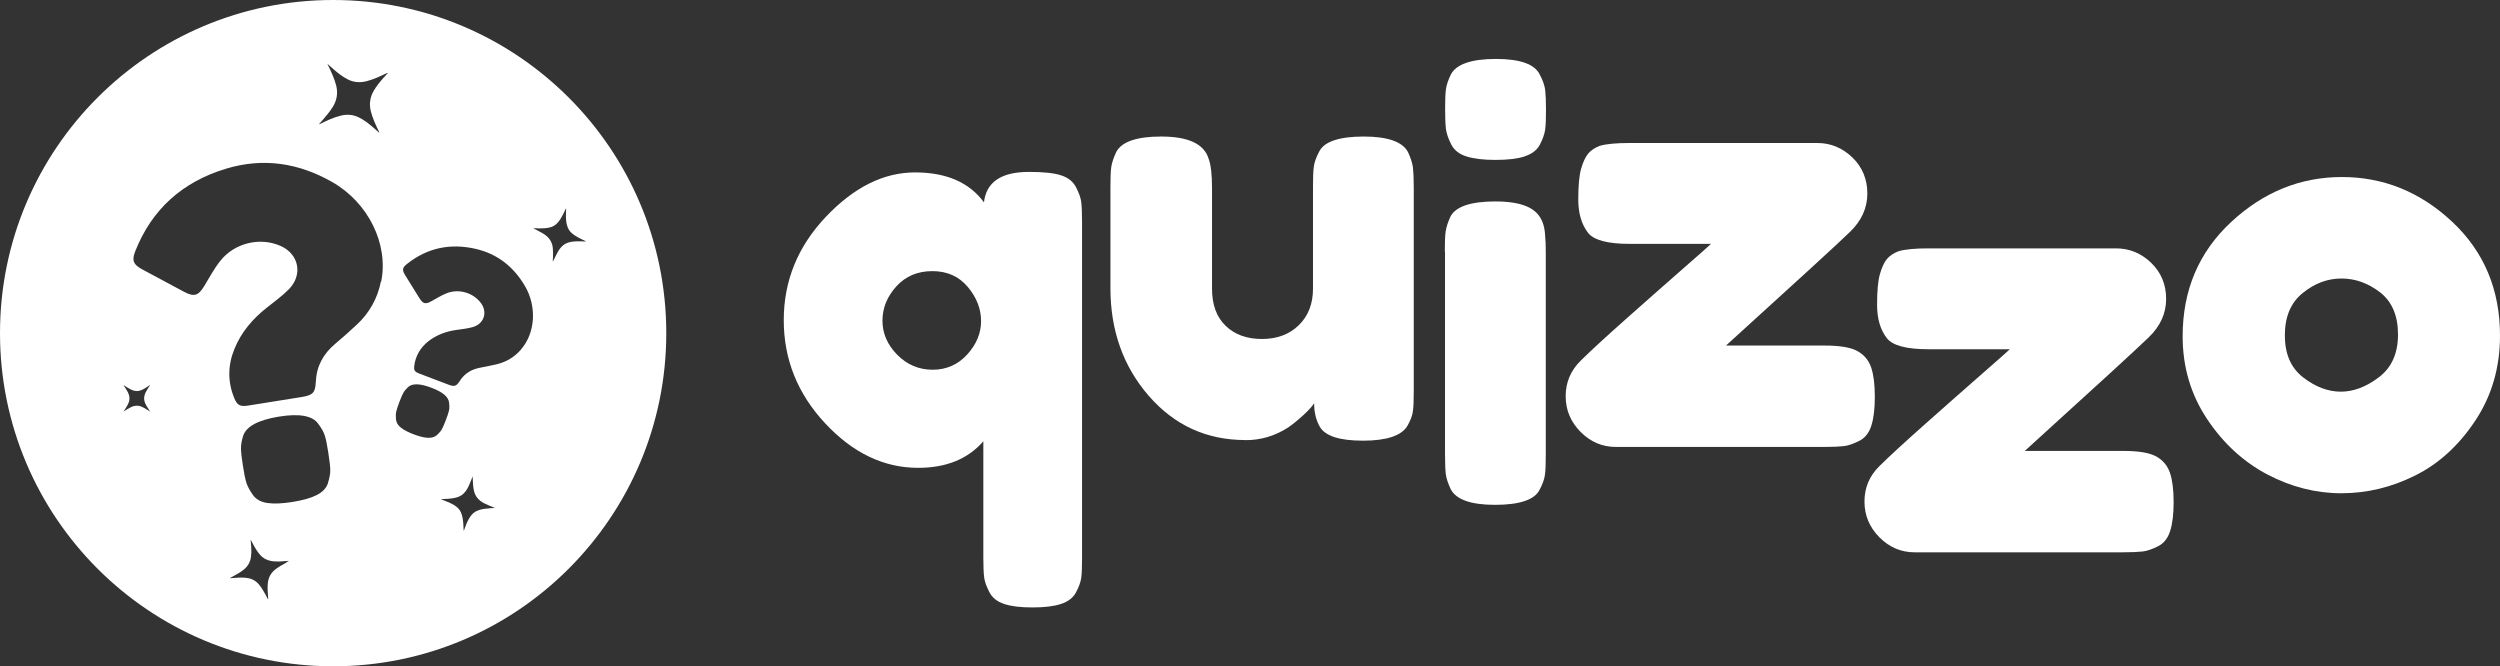 <?xml version="1.0" encoding="UTF-8"?>
<svg id="katman_2" data-name="katman 2" xmlns="http://www.w3.org/2000/svg" viewBox="0 0 243.89 65">
  <rect x="0" y="0" width="243.89" height="65" fill="#333333" stroke="none"/>
  <defs>
    <style>
      .cls-1 {
        fill: #fff;
        stroke-width: 0px;
      }
    </style>
  </defs>
  <g id="katman_1" data-name="katman 1">
    <g>
      <g>
        <g>
          <path class="cls-1" d="m168.38,33.71c6.94-6.3,10.98-10,12.1-11.09,1.13-1.09,1.69-2.34,1.69-3.74s-.49-2.58-1.46-3.52c-.98-.94-2.12-1.41-3.43-1.41h-18.29c-1.31,0-2.29.09-2.93.28-.49.19-.86.44-1.13.76-.26.32-.49.81-.68,1.46-.19.66-.28,1.66-.28,3.01s.32,2.44.96,3.26c.56.71,1.91,1.07,4.05,1.07h7.94c-.15.15-1.05.95-2.7,2.39-1.65,1.44-3.49,3.07-5.52,4.87-2.03,1.8-3.53,3.18-4.5,4.14s-1.46,2.11-1.46,3.46.49,2.51,1.46,3.49c.98.98,2.12,1.46,3.43,1.46h20.32c.86,0,1.51-.03,1.94-.08s.93-.23,1.49-.51c.56-.28.96-.78,1.18-1.49.23-.71.34-1.65.34-2.81s-.11-2.1-.34-2.81c-.23-.71-.67-1.26-1.32-1.63-.66-.38-1.74-.56-3.24-.56h-9.63Z"/>
          <path class="cls-1" d="m197.53,43.99c6.94-6.3,10.98-10,12.1-11.09,1.13-1.09,1.69-2.34,1.69-3.74s-.49-2.58-1.46-3.52c-.98-.94-2.12-1.41-3.43-1.41h-18.29c-1.31,0-2.29.09-2.93.28-.49.19-.86.44-1.13.76s-.49.81-.68,1.46-.28,1.66-.28,3.01.32,2.44.96,3.26c.56.71,1.91,1.07,4.05,1.07h7.94c-.15.15-1.05.95-2.7,2.39-1.65,1.44-3.49,3.07-5.52,4.87-2.03,1.8-3.53,3.18-4.5,4.14-.98.96-1.46,2.11-1.46,3.46s.49,2.51,1.46,3.49c.98.98,2.12,1.46,3.43,1.46h20.32c.86,0,1.51-.03,1.94-.08s.93-.23,1.49-.51c.56-.28.96-.78,1.18-1.49.23-.71.34-1.65.34-2.81s-.11-2.1-.34-2.81c-.23-.71-.67-1.26-1.32-1.63-.66-.38-1.74-.56-3.24-.56h-9.63Z"/>
        </g>
        <g>
          <path class="cls-1" d="m96,19.75c-1.43-1.95-3.67-2.93-6.73-2.93s-5.96,1.44-8.7,4.33-4.11,6.25-4.11,10.08,1.35,7.19,4.05,10.08c2.7,2.89,5.72,4.33,9.06,4.33,2.74,0,4.86-.86,6.36-2.59v11.37c0,.86.03,1.5.08,1.91s.23.89.51,1.44c.28.54.76.93,1.44,1.15.68.23,1.59.34,2.76.34s2.09-.11,2.79-.34c.69-.23,1.18-.6,1.46-1.13.28-.53.45-.99.51-1.41.06-.41.08-1.05.08-1.91V21.61c0-.86-.03-1.5-.08-1.91s-.23-.89-.51-1.44c-.28-.54-.76-.93-1.44-1.15-.68-.23-1.73-.34-3.15-.34-2.7,0-4.17.99-4.39,2.98Zm-5.01,16.32c-1.35,0-2.5-.49-3.46-1.46-.96-.98-1.44-2.08-1.44-3.32s.45-2.35,1.35-3.35c.9-.99,2.07-1.49,3.52-1.49s2.6.52,3.46,1.55,1.29,2.14,1.29,3.32-.45,2.27-1.35,3.26c-.9.99-2.03,1.49-3.38,1.49Z"/>
          <path class="cls-1" d="m121.5,42.94c1.5,0,2.89-.41,4.17-1.24.49-.34.99-.75,1.52-1.24.53-.49.86-.86,1.01-1.13,0,.9.19,1.67.56,2.31.53.9,1.93,1.35,4.22,1.35s3.77-.49,4.33-1.46c.3-.53.48-1,.53-1.44.06-.43.08-1.06.08-1.89v-19.93c0-.86-.03-1.51-.08-1.94-.06-.43-.22-.93-.48-1.49-.53-1.01-1.97-1.52-4.33-1.52s-3.85.49-4.33,1.46c-.3.56-.48,1.06-.53,1.49-.06.43-.08,1.08-.08,1.94v9.96c0,1.46-.46,2.65-1.38,3.55-.92.9-2.12,1.35-3.6,1.35s-2.66-.43-3.55-1.29c-.88-.86-1.32-2.06-1.32-3.6v-9.85c0-1.31-.11-2.27-.34-2.87-.45-1.43-1.99-2.14-4.62-2.14-2.4,0-3.87.51-4.39,1.52-.26.56-.42,1.05-.48,1.46s-.08,1.07-.08,1.97v9.85c0,4.13,1.25,7.63,3.74,10.5,2.5,2.87,5.64,4.31,9.43,4.31Z"/>
          <path class="cls-1" d="m140.97,24.54v19.76c0,.9.03,1.56.08,1.97s.22.9.48,1.46c.53,1.01,1.97,1.52,4.33,1.52s3.85-.49,4.33-1.46c.3-.56.48-1.06.53-1.49.06-.43.08-1.08.08-1.94v-19.7c0-.71-.02-1.26-.06-1.63-.04-1.09-.38-1.9-1.01-2.42-.75-.64-2.03-.96-3.83-.96-2.4,0-3.87.49-4.39,1.46-.26.56-.42,1.06-.48,1.49-.06.43-.08,1.08-.08,1.94Zm7.77-9.29c.71-.23,1.21-.61,1.49-1.15s.45-1.03.51-1.46c.06-.43.08-1.08.08-1.94s-.03-1.51-.08-1.94c-.06-.43-.23-.93-.53-1.49-.49-1.01-1.91-1.52-4.28-1.52s-3.87.51-4.39,1.52c-.26.53-.42,1-.48,1.44-.06.43-.08,1.08-.08,1.94s.03,1.51.08,1.94c.06.43.23.93.51,1.49s.78.96,1.49,1.18c.71.23,1.66.34,2.84.34s2.13-.11,2.84-.34Z"/>
          <path class="cls-1" d="m217.66,21.66c-3.15,2.93-4.73,6.64-4.73,11.15,0,3,.8,5.69,2.39,8.08,1.59,2.38,3.56,4.18,5.88,5.4,2.33,1.22,4.73,1.83,7.21,1.83s4.87-.57,7.18-1.72c2.31-1.14,4.27-2.93,5.88-5.35,1.61-2.42,2.42-5.19,2.42-8.3,0-4.5-1.56-8.21-4.67-11.12-3.11-2.91-6.7-4.36-10.75-4.36s-7.66,1.46-10.81,4.39Zm10.7,16.55c-1.24,0-2.46-.46-3.66-1.38-1.2-.92-1.8-2.29-1.8-4.11s.58-3.2,1.75-4.14c1.16-.94,2.42-1.41,3.77-1.41s2.61.45,3.77,1.35c1.16.9,1.75,2.27,1.75,4.11s-.62,3.23-1.86,4.17c-1.24.94-2.48,1.41-3.72,1.41Z"/>
        </g>
      </g>
      <path class="cls-1" d="m32.5,0C14.55,0,0,14.55,0,32.5s14.55,32.5,32.5,32.5,32.5-14.55,32.5-32.5S50.45,0,32.5,0ZM14.38,39.99c-.16-.11-.33-.21-.51-.29-.38-.18-.75-.15-1.13.04-.24.12-.46.27-.69.41.07-.11.14-.21.21-.32.15-.24.29-.48.35-.75.06-.29-.01-.56-.14-.82-.11-.22-.25-.42-.38-.62-.01-.02-.03-.04-.03-.07.23.15.45.3.69.42.27.13.55.21.85.13.19-.05.37-.13.54-.24.15-.09.29-.18.43-.28.02-.01.04-.03.07-.03-.15.23-.3.45-.42.69-.12.24-.19.49-.15.76.04.23.13.43.25.62.1.17.21.34.33.52-.1-.07-.19-.12-.27-.18Zm13.57,14.89c-.38.2-.75.41-1.09.67-.43.34-.67.78-.73,1.32-.05.49-.01.99.03,1.48,0,.04,0,.08,0,.11,0,0-.01,0-.02,0-.08-.16-.17-.32-.25-.48-.2-.36-.41-.72-.69-1.03-.32-.35-.72-.53-1.19-.58-.49-.05-.97-.01-1.46.03-.05,0-.09,0-.14,0,.13-.07.26-.14.39-.21.34-.18.68-.38.98-.62.41-.33.65-.76.71-1.29.06-.49.02-.99-.03-1.48,0-.04,0-.09,0-.14.09.17.18.35.28.52.19.35.4.69.67.99.32.34.71.52,1.17.58.5.06,1,.01,1.5-.03.04,0,.07,0,.12,0-.09.05-.19.1-.28.14Zm4.05-7.76c-.16.5-.53.89-1.11,1.18-.57.29-1.36.51-2.36.67-1,.16-1.82.19-2.45.1-.63-.09-1.11-.36-1.42-.8-.31-.44-.52-.84-.63-1.19-.11-.36-.22-.9-.33-1.63-.12-.73-.18-1.28-.19-1.65-.01-.37.06-.8.21-1.28.31-.93,1.48-1.55,3.51-1.88,2-.32,3.27-.08,3.82.71.33.44.55.83.65,1.19.11.36.22.9.33,1.63s.18,1.28.19,1.65c.01.37-.07.81-.23,1.31Zm5.16-19.66c-.33,1.65-1.12,3.07-2.36,4.22-.69.65-1.4,1.27-2.12,1.88-1.14.97-1.8,2.15-1.87,3.68-.05,1.09-.3,1.31-1.37,1.49-.86.14-1.72.27-2.57.41-.9.14-1.79.29-2.69.43-.73.11-1.03-.02-1.31-.69-.67-1.6-.66-3.23,0-4.84.66-1.63,1.77-2.93,3.14-4.01.74-.59,1.51-1.14,2.18-1.82,1.37-1.41.98-3.42-.82-4.22-2.02-.89-4.5-.28-5.87,1.45-.62.78-1.08,1.65-1.59,2.49-.57.93-.98,1.05-1.95.54-1.38-.73-2.75-1.47-4.12-2.21-.84-.46-1-.85-.65-1.74,1.63-4.13,4.63-6.78,8.85-8.06,3.64-1.1,7.09-.57,10.37,1.3,3.52,2.01,5.51,6.04,4.78,9.7Zm.28-19.91c-.35.41-.7.82-.97,1.29-.38.64-.47,1.31-.29,2.03.17.67.46,1.29.76,1.91.03.06.05.11.06.18-.21-.18-.41-.37-.62-.55-.42-.36-.85-.7-1.36-.95-.58-.29-1.18-.33-1.81-.17-.68.17-1.31.47-1.94.78-.05.02-.09.04-.16.05.1-.11.19-.21.29-.32.39-.45.78-.9,1.09-1.41.39-.65.49-1.34.3-2.08-.18-.67-.47-1.29-.77-1.91-.02-.05-.05-.09-.07-.14,0,0,.01,0,.02-.01.19.17.37.33.56.5.44.38.89.74,1.41,1,.59.3,1.2.33,1.83.17.66-.17,1.28-.46,1.89-.75.06-.03.11-.05.19-.06-.14.15-.28.31-.41.46Zm4.29,35.16c-.37-.02-.82-.13-1.37-.34-.55-.21-.96-.42-1.25-.65s-.45-.5-.48-.81c-.03-.31-.02-.57.03-.78.05-.21.15-.51.3-.91.15-.4.28-.69.38-.88.1-.19.26-.38.47-.58.42-.38,1.18-.35,2.29.07,1.09.41,1.66.9,1.71,1.45.04.31.04.57-.01.78-.05.21-.15.51-.3.91-.15.4-.28.69-.38.88s-.26.38-.49.59c-.23.2-.52.29-.89.27Zm6.01,6.89c-.41.02-.81.06-1.19.23-.4.17-.65.49-.85.86-.17.31-.29.65-.41.98-.01.03-.02.07-.06.1-.02-.4-.02-.79-.09-1.18-.07-.44-.22-.83-.57-1.12-.22-.19-.47-.32-.74-.44-.23-.1-.46-.19-.69-.28-.03-.01-.07-.02-.1-.06.4-.02.79-.02,1.18-.09.38-.06.74-.18,1.02-.47.24-.23.4-.52.53-.82.12-.27.22-.54.34-.84,0,.18.02.32.02.47,0,.29.04.57.09.85.11.61.46,1.02,1,1.3.35.18.71.31,1.07.47-.18,0-.37.01-.55.02Zm3.08-15.49c-.64.73-1.44,1.21-2.38,1.43-.53.12-1.06.23-1.6.33-.85.16-1.52.56-1.99,1.3-.34.53-.53.57-1.11.35-.47-.18-.93-.35-1.4-.53-.49-.19-.98-.37-1.47-.56-.4-.15-.51-.3-.46-.72.12-.99.6-1.8,1.38-2.42.8-.62,1.72-.96,2.72-1.1.54-.08,1.08-.13,1.61-.28,1.09-.31,1.47-1.43.8-2.34-.75-1.02-2.17-1.43-3.35-.96-.53.21-1.01.52-1.51.79-.55.3-.79.24-1.13-.29-.48-.76-.95-1.52-1.42-2.29-.29-.47-.26-.71.17-1.05,2-1.6,4.25-2.06,6.73-1.49,2.13.49,3.7,1.75,4.8,3.62,1.18,2.01,1.02,4.6-.4,6.21Zm5.17-10.55c-.39.03-.75.12-1.06.38-.26.21-.44.49-.59.78-.14.26-.26.52-.41.81,0-.18,0-.32.02-.47.01-.29,0-.57-.02-.86-.06-.62-.38-1.06-.89-1.38-.33-.21-.68-.36-1.03-.56.18,0,.37.02.55.02.41,0,.81,0,1.21-.13.41-.14.69-.44.91-.79.19-.3.34-.62.49-.94.02-.03.02-.07.06-.09-.01.4-.04.79,0,1.18.04.44.16.84.48,1.17.21.2.45.36.7.49.22.12.45.22.67.33.03.02.07.03.09.06-.4-.01-.79-.04-1.18,0Z"/>
    </g>
  </g>
</svg>
